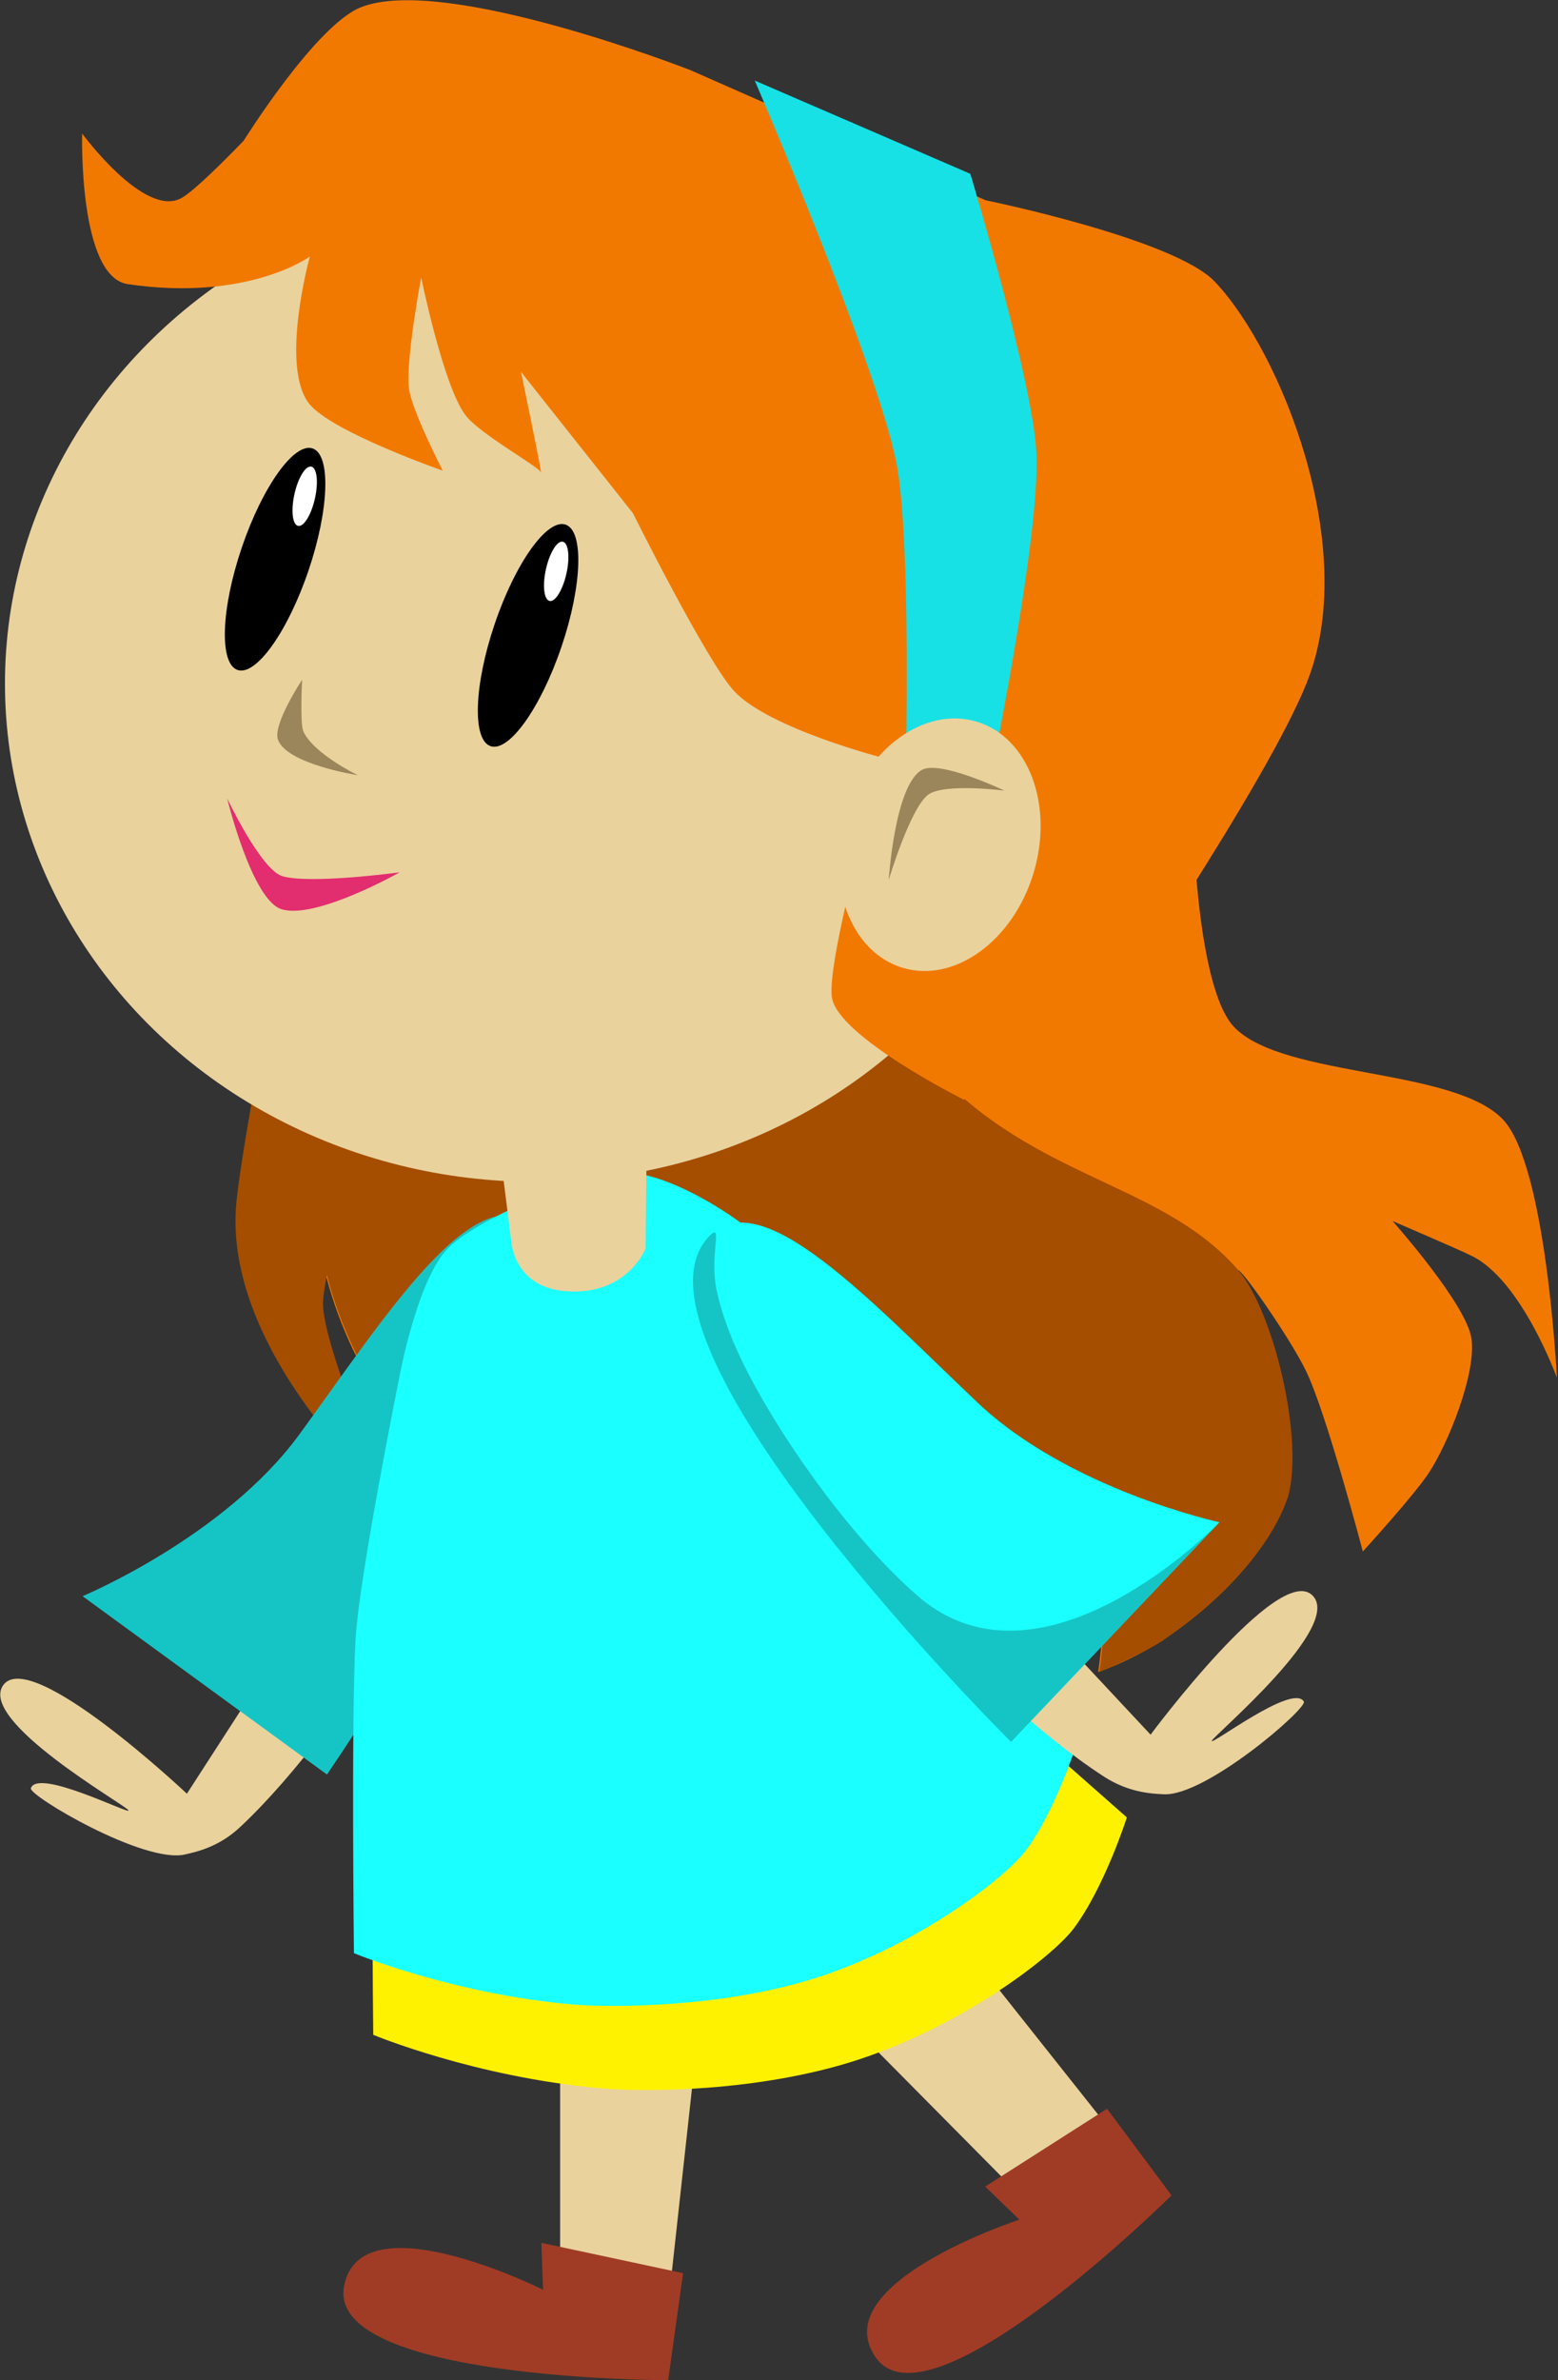 <svg version="1.1" id="girlGraphicThree" xmlns="http://www.w3.org/2000/svg" xmlns:xlink="http://www.w3.org/1999/xlink" x="0px" y="0px" viewBox="0 0 282.6 431.4" enable-background="new 0 0 282.6 431.4" xml:space="preserve"><rect x="0" y="0" width="282.6" height="431.4" fill="#333333" stroke="none"/><g id="girl"><g id="girlLeftLeg"><path fill="#EAD29D" d="M101.6,371.7l0,44.9l-26.8,0.6l45.3,10.6l6.3-57.3c0,0,1.1-10.3-11.1-10.6C100.6,359.6,101.6,371.7,101.6,371.7z"/><path fill="#A03C25" d="M98.2,406.5l25.7,5.5l-2.7,19.4c0,0-61.9,0-58.8-17c2.9-16,36.1,0.6,36.1,0.6L98.2,406.5z"/></g><g id="girlRightLeg"><path fill="#EAD29D" d="M156.6,369.2l31.6,31.9l-18.5,19.3l39.6-24.4l-35.8-45.1c0,0-16.5-24.9-28.8-12.9C133.5,348.8,156.6,369.2,156.6,369.2z"/><path fill="#A03C25" d="M178.7,396.3l22.1-14.1l11.7,15.7c0,0-44,43.6-53.7,29.3c-9.2-13.4,26.1-24.9,26.1-24.9L178.7,396.3z"/></g><g id="girlHairBack"><path fill="#F27900" d="M266.9,227.6c-2.4-1.2-13.9-6.1-14.3-6.3c0.4,0.5,13.4,15.1,14.3,21.3c0.9,6.3-4.2,19-7.7,24.3c-2.5,3.9-12,14.3-12,14.3s-6.6-25.1-10.3-32.7c-2.8-5.8-11.3-18-12.3-18.3c-1-0.3,11.8,30.6,8.8,41.2c-0.1,0.2-0.1,0.3-0.2,0.5c-2.3,6.3-9,16.4-22.3,25.3c-0.2,0.1-0.4,0.3-0.6,0.4c-3.7,2.4-7.4,4.1-11,5.4c-0.1,0-0.1,0-0.1,0s1.7-10.6,0.5-18.5c-1.3-8.4-5.4-14-5.7-12.7c-5.3,32.9-19.1,33.5-23.9,32.8c0,0-0.1,0-0.1,0c-0.8-0.2-1.3-0.3-1.5-0.4c0,0-0.1,0-0.1,0s-72.8-0.9-102.7-56.3c-19-35.3-2.7-72.3-2.7-72.3l153.3-31c0,0,0.2,34.2,7.7,41.7c9.1,9.1,39.9,7.2,48.7,16.7c7.8,8.4,9.7,46.7,9.7,46.7S276,232,266.9,227.6z"/><path fill="#A54E00" d="M224.6,230.2c-14.4-16.6-38.6-16.3-57.6-39.1c-3.1-3.8-6.5-10.1-6.5-10.1l-97.2-5.4c0,0-3.7,8.5-5.5,21.1l-7.6-21c0,0-6.1,30.5-7.3,42c-2.8,27.3,27.5,53.8,27.5,53.8s-12.4-28.8-11.8-35.8c0.1-1.4,0.4-3,0.7-4.6c1.4,5.5,3.6,11.2,6.6,16.8c29.8,55.4,102.7,56.3,102.7,56.3s0,0,0.1,0c0.2,0.1,0.7,0.2,1.5,0.4c0,0,0.1,0,0.1,0c4.7,0.8,18.5,0.1,23.9-32.8c0.2-1.4,4.4,4.2,5.7,12.7c1.2,7.8-0.5,18.5-0.5,18.5s0,0,0.1,0c0.8-0.3,7.2-3,11-5.4c0.2-0.1,0.4-0.2,0.6-0.4c13.3-9,20.1-19,22.3-25.3c0.1-0.2,0.1-0.3,0.2-0.5C236.6,261.1,231.1,237.8,224.6,230.2z"/></g><g id="girlLeftArm"><path fill="#EAD29D" d="M64.6,306.4c-0.7,0.2-10.3,14.7-21,24.7c-3.8,3.6-7.8,4.5-10,5c-7.4,1.8-28.5-10.7-28-12c1.3-3.7,18.3,5,17.7,4s-27.4-16.2-22.7-22.7c5.1-6.9,33.3,19.7,33.3,19.7l17-26.3L64.6,306.4z"/><path fill="#1AFFFF" d="M96.6,221.7c-11.1-7.8-26.6,16.8-42.3,38.3c-13.6,18.6-39.3,29.3-39.3,29.3l44.3,32.3C59.2,321.7,118.1,236.9,96.6,221.7z"/><path opacity="0.5" fill="#108C8C" d="M96.6,221.7c-11.1-7.8-26.6,16.8-42.3,38.3c-13.6,18.6-39.3,29.3-39.3,29.3l44.3,32.3C59.2,321.7,118.1,236.9,96.6,221.7z"/></g><g id="girlBody"><path fill="#FFF200" d="M159.8,290.1l44.6,39.3c0,0-4.1,12.8-9.7,20.2c-3.9,5.1-19.9,17.4-39,23.7c-18,5.9-39,5.9-46.6,5.2c-22.9-2-41.4-9.7-41.4-9.7s-0.5-44.7,0.3-59.5C68.7,297.1,159.8,290.1,159.8,290.1z"/><path fill="#1AFFFF" d="M114.2,212.6c8.1,0.2,23.3,9.8,28,16.3c7.4,10.3,10.3,49.7,10.3,49.7l42.7,37.7c0,0-3.9,12.3-9.3,19.3c-3.8,4.9-19.1,16.7-37.3,22.7c-17.2,5.6-37.4,5.6-44.7,5c-21.9-1.9-39.7-9.3-39.7-9.3s-0.5-42.8,0.3-57c0.7-11.6,8-47.7,8-47.7s3.3-17.9,9-23.3C87.1,220.6,106.6,212.4,114.2,212.6z"/><path fill="#EAD29D" d="M89.4,198.4l3.3,26.3c0,0,0.3,8.5,9.7,9.3c11.3,1,14.7-7.7,14.7-7.7l0.3-28.7L89.4,198.4z"/></g><g id="girlHead"><ellipse fill="#EAD29D" cx="97.1" cy="123.9" rx="96.2" ry="90.3"/><path fill="#E22D6F" d="M41.2,144.7c0,0,4.5,18.5,9.9,20.1c6.2,1.9,21.4-6.7,21.4-6.7s-16.1,2.2-21.3,0.7C47.3,157.6,41.2,144.7,41.2,144.7z"/><path fill="#9B855A" d="M54.8,123.2c0,0-5.3,8-4.4,10.8c1.5,4.5,14.5,6.5,14.5,6.5s-8.1-3.9-9.9-8C54.4,131,54.8,123.2,54.8,123.2z"/><g id="girlEyesOpen"><ellipse transform="matrix(-0.947 -0.321 0.321 -0.947 149.466 254.88)" cx="95.7" cy="115.1" rx="6.4" ry="21.2"/><ellipse transform="matrix(-0.947 -0.321 0.321 -0.947 64.635 213.302)" cx="49.9" cy="101.3" rx="6.4" ry="21.2"/><ellipse transform="matrix(0.976 0.219 -0.219 0.976 25.075 -19.562)" fill="#FFFFFF" cx="100.9" cy="103.5" rx="1.9" ry="5.5"/><ellipse transform="matrix(0.976 0.219 -0.219 0.976 20.983 -9.911)" fill="#FFFFFF" cx="55.3" cy="89.9" rx="1.9" ry="5.5"/></g><g id="girlEyesClosed" display="none"><path display="inline" fill="none" stroke="#000000" stroke-width="5" stroke-linecap="round" stroke-miterlimit="10" d="M51.7,119.2c0,0,9-22,0.5-26.7c-12.1-6.6-20.3,17.8-20.3,17.8"/><path display="inline" fill="none" stroke="#000000" stroke-width="5" stroke-linecap="round" stroke-miterlimit="10" d="M99.4,134.7c0,0,9-22,0.5-26.7c-12.1-6.6-20.3,17.8-20.3,17.8"/></g><path fill="#F27900" d="M125.2,12.7c0,0-44.5-17.4-59.7-11.4c-8.2,3.2-21.3,24.2-21.3,24.2s-8.5,8.9-11.3,10.4c-6.7,3.7-18-11.7-18-11.7s-0.7,26,8.3,27.3c21.8,3.2,33-5,33-5s-5.5,19.9-0.1,26.7c4.1,5.1,24.2,12.1,24.2,12.1s-5.6-10.9-6.1-14.8c-0.7-5,2.2-20.2,2.2-20.2s4,19.6,8,24.9c2.5,3.4,13.4,9.4,13.7,10.4c0.4,1-3.6-18.2-3.6-18.2l20.3,25.6c0,0,13.5,27.1,18.4,32.3c6.4,6.8,27.1,12.1,27.1,12.1s-10.5,36.5-9.4,43.4c1.1,7.1,23.9,18.5,23.9,18.5l25-13.5c0,0,30-43.9,37.2-62c9.8-24.2-4.6-60-16.6-72.7c-7.3-7.8-41.6-14.8-41.6-14.8L125.2,12.7z"/><path fill="#17E1E5" d="M136.9,14.6c0,0,22.1,51.2,25.7,69.3c2.7,13.7,1.7,55.7,1.7,55.7l15,3.3c0,0,9.4-45.4,8.7-60.7c-0.6-13-12-50.7-12-50.7L136.9,14.6z"/><ellipse transform="matrix(0.957 0.289 -0.289 0.957 51.635 -42.758)" fill="#EAD29D" cx="170.4" cy="153.2" rx="17.8" ry="23.3"/><path fill="#9B855A" d="M182.2,143.3c0,0-11.5-5.5-14.9-3.8c-5,2.6-6.1,20-6.1,20s3.9-13.1,7.2-15.5C171.4,141.9,182.2,143.3,182.2,143.3z"/></g><g id="grilRightArm"><path fill="#EAD29D" d="M175.3,301.6c0.8,0.1,12.8,12.6,25.1,20.5c4.4,2.8,8.5,3,10.7,3.1c7.6,0.4,26.1-15.6,25.4-16.8c-2-3.4-17.1,8.2-16.7,7.1c0.5-1.1,24.1-20.9,18.2-26.4c-6.2-5.8-29.3,25.3-29.3,25.3l-21.4-22.9L175.3,301.6z"/><path fill="#1AFFFF" d="M128.7,224c9.5-9.7,29.2,11.8,48.5,30.1c16.7,15.9,44,21.8,44,21.8l-37.8,39.8C183.3,315.7,110.2,242.8,128.7,224z"/><path opacity="0.5" fill="#108C8C" d="M128.7,224c2.6-2.6-0.1,3.3,1.3,9.9c0.9,4.3,2.9,9.6,5.6,14.8c7.6,14.6,20,31.1,30.8,40.5c22.8,19.9,54.8-13.3,54.8-13.3l-37.8,39.8C183.3,315.7,110.2,242.8,128.7,224z"/></g></g></svg>